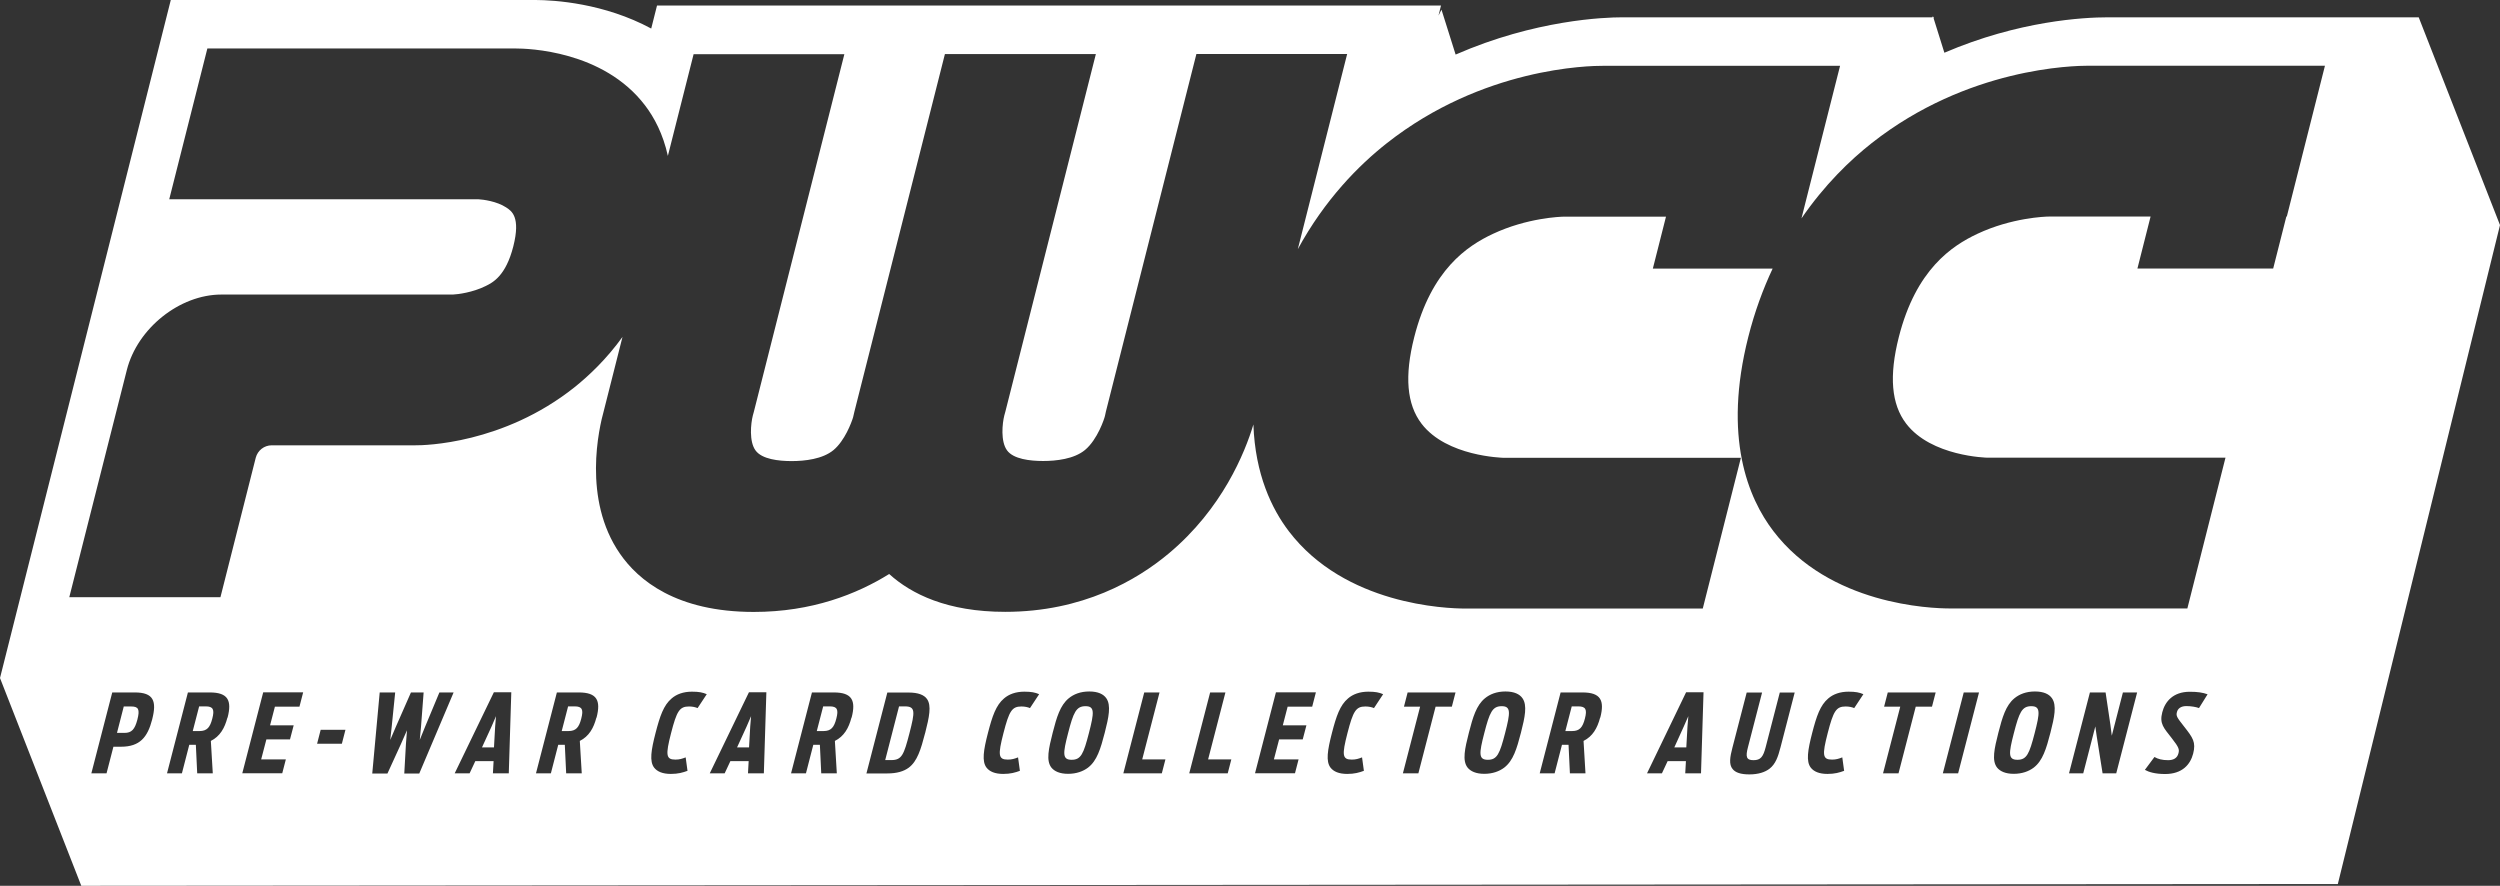 <?xml version="1.0" encoding="UTF-8"?>
<svg id="Layer_2" data-name="Layer 2" xmlns="http://www.w3.org/2000/svg" viewBox="0 0 258.36 91.54">
  <rect x="0" y="0" width="258.36" height="91.54" fill="#333333" stroke="none"/>
  <defs>
    <style>
      .cls-1 {
        fill: #fff;
      }
    </style>
  </defs>
  <g id="Layer_1-2" data-name="Layer 1">
    <g>
      <polygon class="cls-1" points="173.03 77.24 174.27 77.24 174.39 75.1 174.48 74.01 174 75.1 173.03 77.24"/>
      <path class="cls-1" d="M112.18,72.98c-.97,0-1.25.65-1.8,2.79-.55,2.12-.6,2.75.37,2.75s1.23-.63,1.78-2.75c.55-2.13.62-2.79-.35-2.79Z"/>
      <path class="cls-1" d="M93.51,73h-.6l-1.43,5.55h.63c1.09,0,1.3-.55,1.88-2.79.57-2.21.63-2.76-.48-2.76Z"/>
      <polygon class="cls-1" points="49.81 77.24 51.05 77.24 51.17 75.1 51.26 74.01 50.79 75.1 49.81 77.24"/>
      <path class="cls-1" d="M59.4,73h-.69l-.66,2.55h.7c.77,0,1.09-.38,1.32-1.29.24-.92.1-1.26-.68-1.26Z"/>
      <path class="cls-1" d="M163.12,73h-.69l-.66,2.55h.7c.77,0,1.09-.38,1.32-1.29.24-.92.1-1.26-.68-1.26Z"/>
      <path class="cls-1" d="M85.76,73h-.69l-.66,2.55h.7c.77,0,1.09-.38,1.32-1.29.24-.92.1-1.26-.68-1.26Z"/>
      <polygon class="cls-1" points="76.17 77.24 77.41 77.24 77.53 75.1 77.62 74.01 77.15 75.1 76.17 77.24"/>
      <path class="cls-1" d="M21.27,73h-.69l-.66,2.55h.7c.77,0,1.09-.38,1.32-1.29.24-.92.1-1.26-.68-1.26Z"/>
      <path class="cls-1" d="M13.55,73.01h-.76l-.7,2.73h.77c.74,0,1.07-.35,1.34-1.38.27-1.06.11-1.35-.64-1.35Z"/>
      <path class="cls-1" d="M155.19,72.98c-.97,0-1.25.65-1.8,2.79-.55,2.12-.6,2.75.37,2.75s1.23-.63,1.78-2.75c.55-2.13.62-2.79-.35-2.79Z"/>
      <path class="cls-1" d="M209.92,72.98c-.97,0-1.25.65-1.8,2.79-.55,2.12-.6,2.75.37,2.75s1.23-.63,1.78-2.75c.55-2.13.62-2.79-.35-2.79Z"/>
      <path class="cls-1" d="M249.96,1.79h-32.16c-2.43,0-9.15.35-16.86,3.66l-1.11-3.55.03-.11h-.06l-.04-.12-.06.12h-32.08c-1.77,0-8.95.25-17.19,3.85l-1.46-4.64-.31.61.26-1.04h-81.02s-.6,2.38-.6,2.38C62.42.32,57.29.01,55.36,0h-.02s-.02,0-.02,0H17.65L0,70.07l8.4,21.47,233.2-.18,16.76-68.1-8.4-21.47ZM15.73,74.34c-.48,1.86-1.28,2.83-3.23,2.83h-.78l-.71,2.75h-1.57l2.16-8.36h2.33c1.95,0,2.28.9,1.8,2.77ZM23.5,74.17c-.28,1.08-.77,1.93-1.71,2.4l.2,3.35h-1.61l-.14-2.95h-.68l-.76,2.95h-1.54l2.16-8.36h2.26c1.89,0,2.3.83,1.84,2.6ZM30.96,73.03h-2.55l-.5,1.93h2.44l-.38,1.45h-2.44l-.54,2.07h2.55l-.37,1.43h-4.13l2.16-8.36h4.13l-.38,1.47ZM35.33,76.86h-2.56l.37-1.44h2.56l-.37,1.44ZM43.32,79.94h-1.54l.17-3.04.11-1.43-.63,1.43-1.39,3.04h-1.57l.77-8.38h1.6l-.36,3.55-.15,1.36.58-1.36,1.56-3.55h1.31l-.27,3.55-.13,1.36.55-1.36,1.48-3.55h1.47l-3.55,8.38ZM52.58,79.92h-1.64l.07-1.26h-1.89l-.59,1.26h-1.54l4.05-8.38h1.8l-.26,8.38ZM61.63,74.17c-.28,1.08-.77,1.93-1.71,2.4l.2,3.35h-1.61l-.14-2.95h-.68l-.76,2.95h-1.54l2.16-8.36h2.26c1.89,0,2.3.83,1.84,2.6ZM72.1,73.18c-.22-.1-.55-.17-.89-.17-.98,0-1.27.46-1.86,2.76-.58,2.26-.53,2.73.45,2.73.42,0,.7-.09,1.06-.23l.19,1.39c-.49.18-.97.32-1.72.32-.87,0-1.41-.25-1.72-.64-.51-.65-.32-1.82.14-3.6.45-1.74.83-2.86,1.66-3.56.51-.44,1.21-.7,2.1-.7.73,0,1.11.08,1.53.26l-.95,1.44ZM78.94,79.92h-1.64l.07-1.26h-1.89l-.59,1.26h-1.54l4.05-8.38h1.8l-.26,8.38ZM87.99,74.17c-.28,1.08-.77,1.93-1.71,2.4l.2,3.35h-1.61l-.14-2.95h-.68l-.76,2.95h-1.54l2.16-8.36h2.26c1.89,0,2.3.83,1.84,2.6ZM95.61,75.74c-.45,1.74-.82,2.93-1.69,3.59-.52.39-1.25.6-2.21.6h-2.17l2.16-8.36h2.2c.98,0,1.6.24,1.9.67.48.68.23,1.86-.19,3.51ZM106.45,73.18c-.22-.1-.55-.17-.89-.17-.98,0-1.27.46-1.86,2.76-.58,2.26-.54,2.73.45,2.73.42,0,.7-.09,1.06-.23l.19,1.39c-.49.18-.97.32-1.72.32-.87,0-1.41-.25-1.72-.64-.51-.65-.32-1.82.14-3.6.45-1.74.83-2.86,1.66-3.56.51-.44,1.21-.7,2.1-.7.73,0,1.11.08,1.53.26l-.95,1.44ZM114.17,75.72c-.43,1.66-.8,2.9-1.73,3.61-.5.38-1.2.64-2.06.64s-1.41-.26-1.72-.64c-.57-.72-.29-1.96.13-3.61.41-1.6.77-2.82,1.65-3.55.52-.43,1.22-.71,2.13-.71s1.47.28,1.76.7c.51.73.25,1.96-.16,3.56ZM120.07,79.92h-3.98l2.16-8.36h1.58l-1.79,6.92h2.4l-.37,1.43ZM126.88,79.92h-3.98l2.16-8.36h1.58l-1.79,6.92h2.4l-.37,1.43ZM135.62,73.03h-2.55l-.5,1.93h2.44l-.38,1.45h-2.44l-.54,2.07h2.55l-.37,1.43h-4.13l2.16-8.36h4.13l-.38,1.47ZM142,73.18c-.22-.1-.55-.17-.89-.17-.98,0-1.27.46-1.86,2.76-.58,2.26-.54,2.73.45,2.73.42,0,.7-.09,1.06-.23l.19,1.39c-.49.18-.97.32-1.72.32-.87,0-1.41-.25-1.72-.64-.51-.65-.32-1.82.14-3.6.45-1.74.83-2.86,1.66-3.56.51-.44,1.21-.7,2.1-.7.73,0,1.11.08,1.53.26l-.95,1.44ZM150.04,73.03h-1.68l-1.78,6.89h-1.6l1.78-6.89h-1.67l.38-1.47h4.95l-.38,1.47ZM157.18,75.72c-.43,1.66-.8,2.9-1.73,3.61-.5.38-1.2.64-2.06.64s-1.41-.26-1.72-.64c-.57-.72-.29-1.96.13-3.61.41-1.6.77-2.82,1.65-3.55.52-.43,1.22-.71,2.13-.71s1.47.28,1.76.7c.51.73.25,1.96-.16,3.56ZM165.36,74.17c-.28,1.08-.77,1.93-1.71,2.4l.2,3.35h-1.61l-.14-2.95h-.68l-.76,2.95h-1.54l2.16-8.36h2.26c1.89,0,2.3.83,1.84,2.6ZM175.8,79.92h-1.64l.07-1.26h-1.89l-.59,1.26h-1.54l4.04-8.38h1.8l-.26,8.38ZM183.99,77.28c-.23.9-.49,1.68-1.13,2.17-.46.35-1.15.58-2.07.58s-1.45-.2-1.73-.55c-.41-.48-.27-1.26-.03-2.19l1.48-5.72h1.59l-1.46,5.65c-.26.99-.17,1.34.57,1.34s1-.34,1.26-1.34l1.46-5.65h1.54l-1.48,5.72ZM191.63,73.18c-.22-.1-.55-.17-.89-.17-.98,0-1.27.46-1.86,2.76-.58,2.26-.54,2.73.45,2.73.42,0,.7-.09,1.06-.23l.19,1.39c-.49.18-.97.32-1.72.32-.87,0-1.41-.25-1.72-.64-.51-.65-.32-1.82.14-3.6.45-1.74.83-2.86,1.66-3.56.51-.44,1.21-.7,2.1-.7.73,0,1.11.08,1.53.26l-.95,1.44ZM199.66,73.03h-1.68l-1.78,6.89h-1.6l1.78-6.89h-1.67l.38-1.47h4.95l-.38,1.47ZM202.36,79.92h-1.58l2.16-8.36h1.58l-2.16,8.36ZM211.9,75.72c-.43,1.66-.8,2.9-1.73,3.61-.5.38-1.2.64-2.06.64s-1.41-.26-1.72-.64c-.57-.72-.29-1.96.13-3.61.41-1.6.77-2.82,1.65-3.55.52-.43,1.22-.71,2.13-.71s1.47.28,1.76.7c.51.73.25,1.96-.16,3.56ZM218.71,79.92h-1.42l-.61-3.85-.14-1-1.25,4.85h-1.47l2.16-8.36h1.62l.5,3.36.14,1.11,1.15-4.47h1.47l-2.16,8.36ZM227.24,73.17c-.29-.11-.8-.2-1.3-.2-.55,0-.88.25-.97.63-.1.39,0,.54.74,1.48.92,1.17,1.24,1.62.94,2.8-.29,1.12-1.12,2.11-2.9,2.11-1.04,0-1.7-.21-2.09-.43l.99-1.33c.36.21.79.33,1.41.33.58,0,.95-.23,1.07-.71.1-.39.07-.59-.69-1.56-.81-1.05-1.3-1.48-.98-2.69.28-1.08,1.1-2.11,2.84-2.11.82,0,1.33.08,1.84.26l-.89,1.43ZM236.28,22.38l-1.36,5.37h-14.03l1.36-5.37h-10.42c-.07,0-.05,0-.09,0-.38,0-3.84.12-7.38,1.78-2.64,1.24-6.36,3.69-8.13,10.68-1.02,4.02-.77,6.94.76,8.94,2.59,3.39,8.32,3.52,8.42,3.52h0s.09,0,.13,0h24.45l-3.94,15.58h-24.4s-.08,0-.13,0c-1.99,0-12.44-.37-18.25-7.99-2.63-3.44-5.21-9.72-2.6-20.05.66-2.62,1.53-4.97,2.52-7.08h-12.38l1.36-5.37h-10.42c-.08,0-.05,0-.09,0-.38,0-3.84.12-7.38,1.78-2.64,1.24-6.36,3.69-8.13,10.68-1.02,4.02-.77,6.94.76,8.94,2.6,3.4,8.4,3.51,8.42,3.52.04,0,.09,0,.13,0h24.45l-3.94,15.58h-24.4s-.08,0-.13,0c-1.99,0-12.44-.37-18.25-7.99-1.75-2.3-3.48-5.86-3.66-11.03-.88,2.92-3.22,8.71-8.75,13.33-3.29,2.75-8.89,6.03-16.9,6.03-5.99,0-9.7-1.84-11.99-3.91-3.34,2.08-7.99,3.92-13.99,3.92-8.01,0-11.95-3.28-13.84-6.03-3.89-5.63-2.15-13.02-1.65-14.8l1.92-7.59c-1.64,2.27-3.43,3.98-4.97,5.21-7.37,5.86-15.53,6-16.43,5.99h-14.85c-.78,0-1.45.53-1.65,1.28l-3.65,14.42H7.16l5.95-23.49c1.09-4.3,5.46-7.79,9.76-7.79h23.93c.51-.02,2.04-.21,3.39-.88.73-.36,2.08-1.03,2.86-4.11.77-3.04-.18-3.65-.75-4.02-.97-.63-2.35-.81-2.89-.84,0,0,0,0,0,0-.02,0-.04,0-.05,0h-31.87l3.94-15.58h31.85c1.25,0,9.06.2,13.38,5.88.94,1.23,1.86,2.94,2.36,5.22l2.66-10.51h15.58l-9.35,36.94c-.06.22-.05.22-.11.4-.21.83-.4,2.68.28,3.61.66.91,2.39,1.1,3.73,1.1s3.2-.2,4.33-1.14c1.16-.97,1.85-2.82,2.02-3.38.03-.11.05-.21.07-.3.02-.1.04-.2.07-.3l9.35-36.94h.02s15.58,0,15.58,0l-9.35,36.94c-.06.22-.05.22-.11.4-.21.83-.4,2.68.28,3.61.66.91,2.39,1.1,3.73,1.1s3.2-.2,4.33-1.14c1.3-1.08,2.01-3.27,2.06-3.52.03-.15.06-.31.1-.46l9.35-36.94h15.58l-5.1,20.17c2.8-5.14,6.31-8.68,9.21-10.96,9.91-7.8,20.83-8,22.43-7.99h24.4l-3.59,14.18-.4,1.59c2.38-3.47,5.01-6.01,7.27-7.79,9.91-7.8,20.84-7.99,22.43-7.99h24.4l-3.94,15.58Z"/>
    </g>
  </g>
</svg>